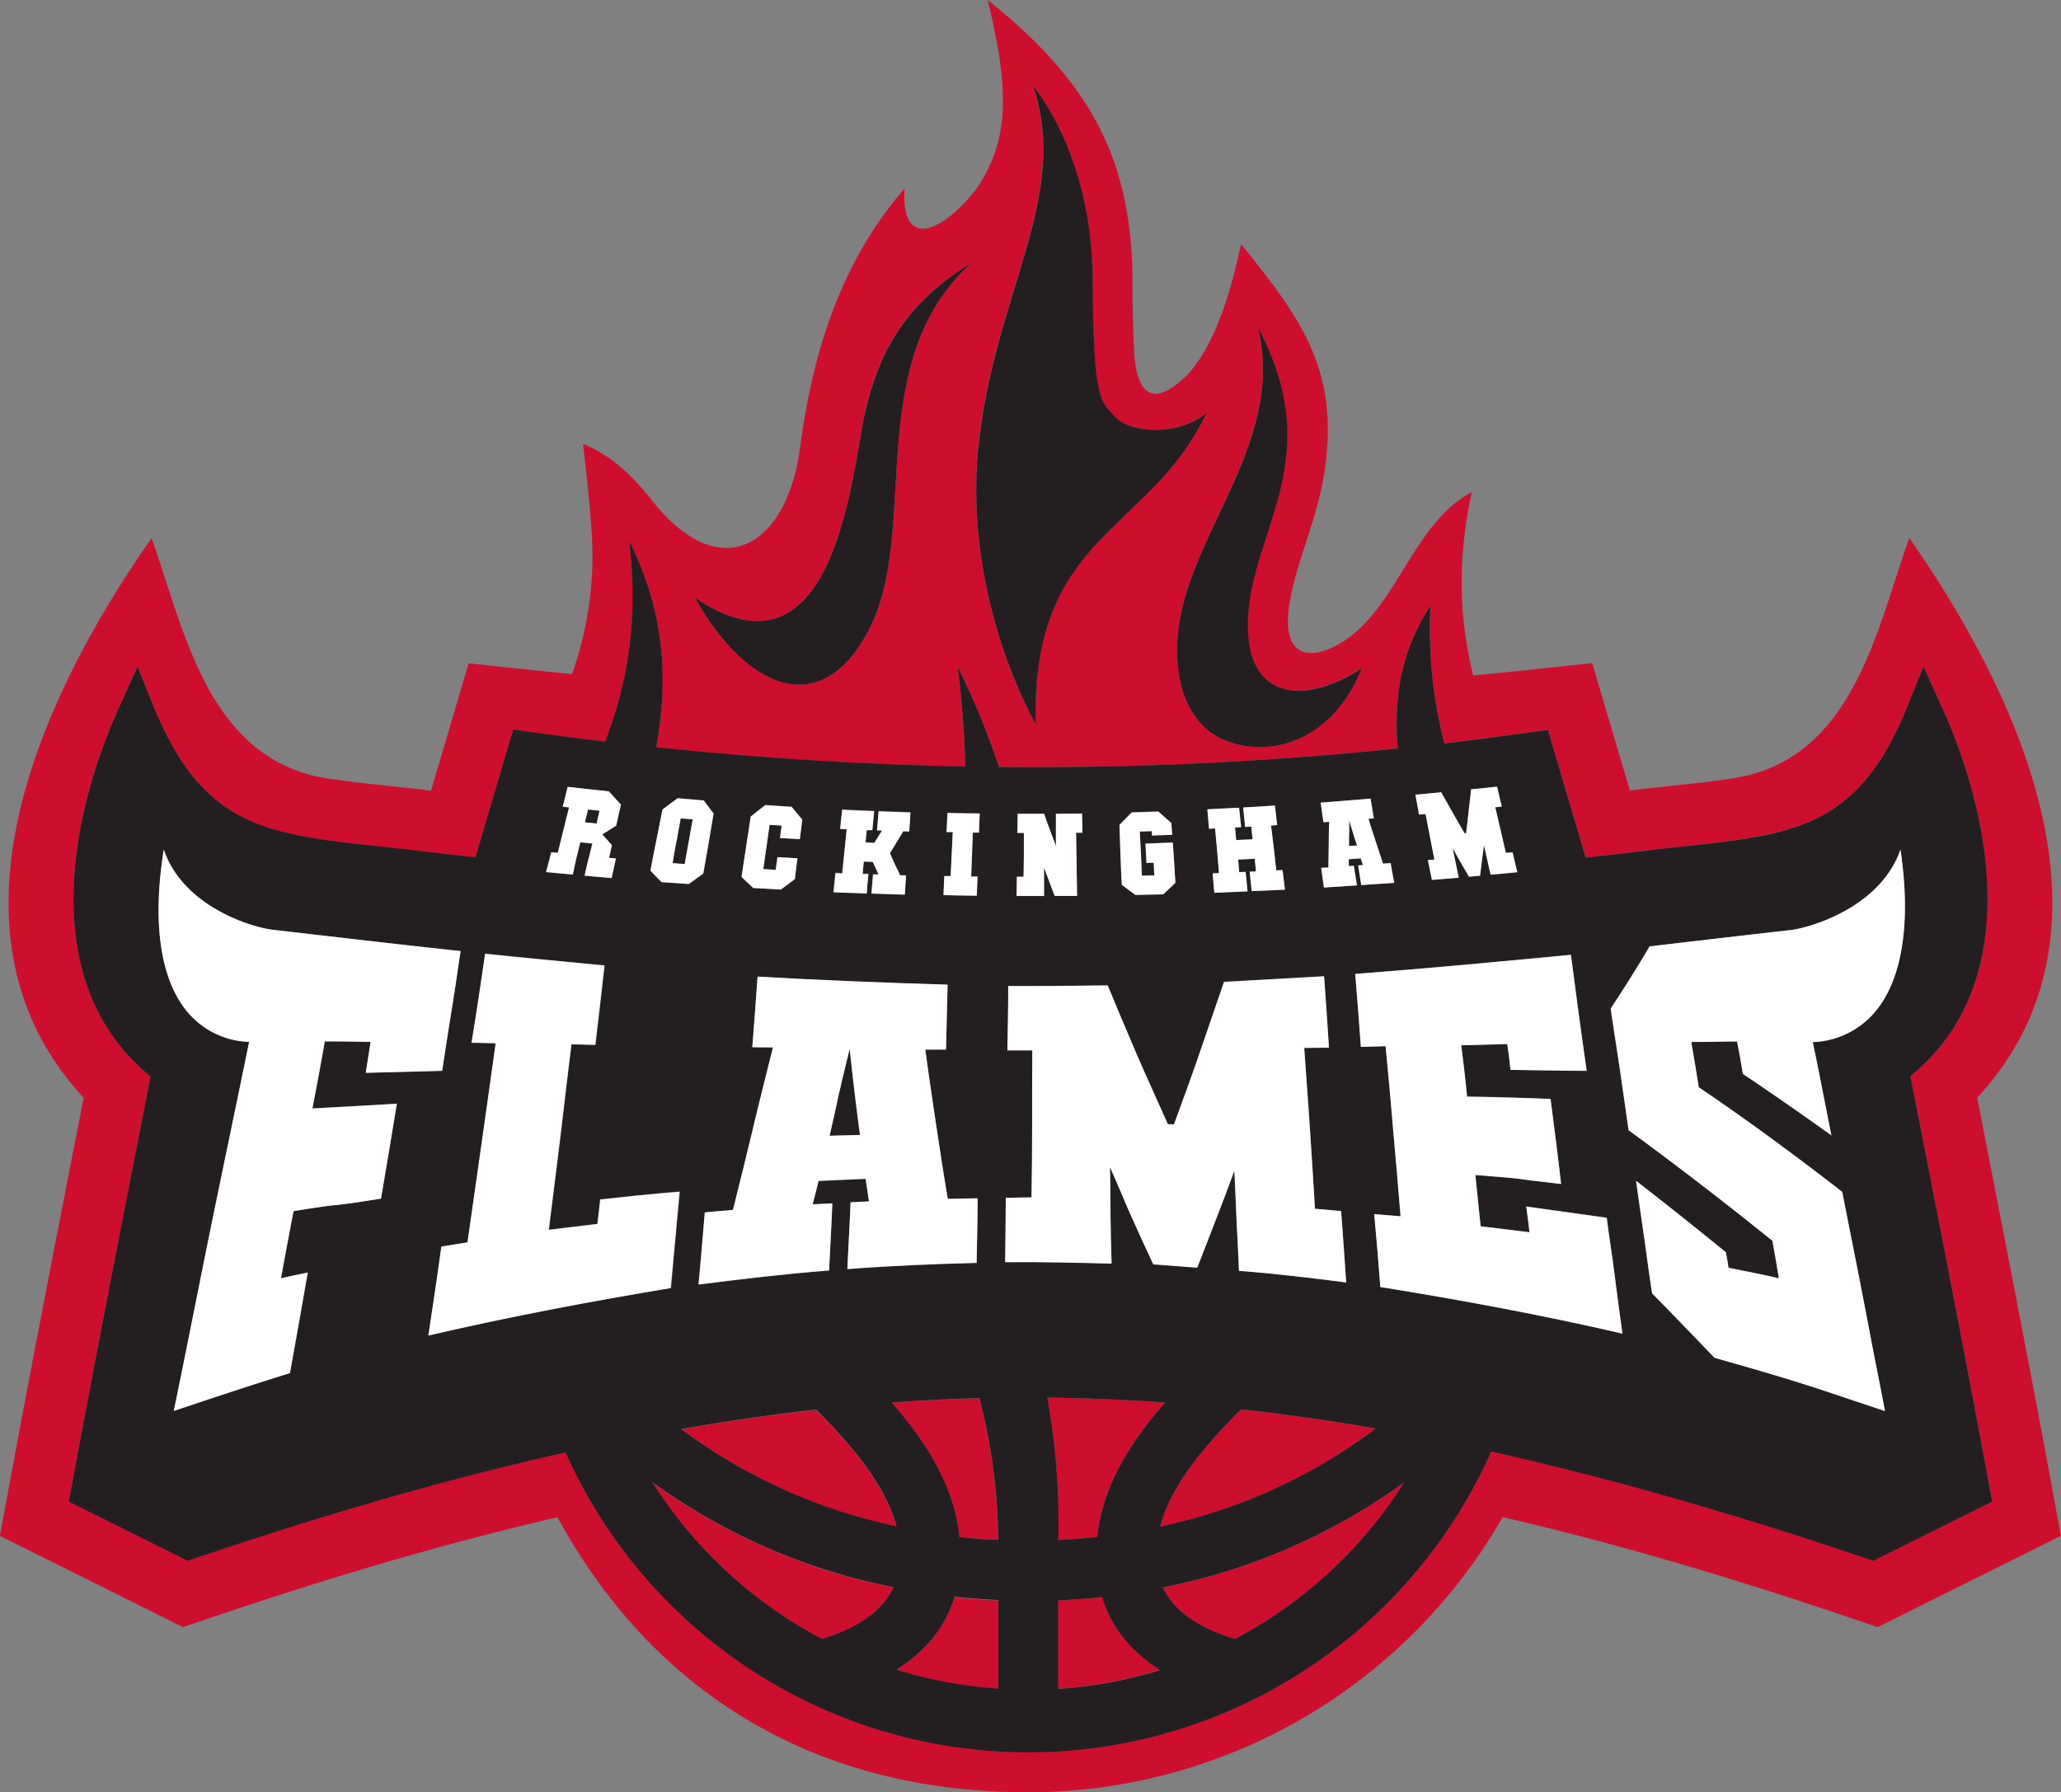 <svg id="Layer_1" data-name="Layer 1" xmlns="http://www.w3.org/2000/svg" viewBox="0 0 512.42 445.64"><rect x="0" y="0" width="512.42" height="445.64" fill="#808080" stroke="none"/><defs><style>.cls-1{fill:#ce0e2d;}.cls-2{fill:#231f20;}.cls-3{fill:#fff;}</style></defs><path class="cls-1" d="M676.75,429.3c-5.82-31.44-12-62.81-18.1-94.18,39.55-42.63,7.73-104-16.88-139.16-8.09,22.56-13.87,55.16-43.79,59.76-8,1.23-16.15,1.87-24.22,2.86l-1.46.18-9.36-31.68-16.5,1.75q-6.54.69-13.09,1.3c-3.27-13.24-4.19-27.76-.36-45.58-14.27,7.58-18.39,27.81-31.18,36.63-8,5.52-17.36,5.87-13.72-11.17,2.06-9.77,6.23-18.73,8-28.83,4.57-26.31-5.33-39.58-20.43-58.26-.8,2.8-4.78,25.3-15,34-8.61,7.35-11.08.49-11.56-6.61-.46-6.86-.45-16.06-.47-18.69-.22-29.22-10-48.75-36-69.44,5.41,22.21,5.55,34.68-2.81,47-7.83,10.1-18.75,15.94-17.86-.1-18.92,21.75-23.8,48.38-26,64.65-3.22,23.77-19.23,34.44-36.31,13.49h0c-4.58-5.84-9.93-11.52-17.63-14.69.83,7.1,1.65,14.43,2.14,21.84a87.25,87.25,0,0,1-4.88,35.43q-4.6-.45-9.19-.93l-16.5-1.75-9.36,31.68-1.47-.18c-8.06-1-16.19-1.63-24.21-2.86-29.92-4.6-35.7-37.2-43.79-59.76-24.61,35.11-56.43,96.53-16.88,139.16-6.15,31.37-12.28,62.74-18.11,94.18l-2.73,14.75,45.53,22.69,7.84-2.65c28.12-9.5,56.51-18,85.26-24.67,21.94,40.3,60.28,68.39,117,68.39a136,136,0,0,0,118-68.42c28.8,6.65,57.25,15.19,85.42,24.7l7.84,2.65,45.53-22.69Zm-197-285.74c18.4,34.64-3.91,52.12-2.43,76.39.94,15.62,13.91,17.72,28.25,8.35C498.16,246.83,482.23,251,471,246c-6.68-3-11.48-10.84-11.27-22.89C460.16,196.5,487,173.74,479.79,143.56Zm-69.51,29.95c3.76-38,23-62.18,13.65-89.89,0,0,14.59,16.77,14.78,48s2.09,30.25,5.62,34.23,15.74,4.84,22.65-1c-13.8,29.83-43.71,29.93-42.41,77.44C424.57,242.3,406.52,211.48,410.28,173.51Zm-28.06-9.17c3.06-13,8.65-26,26.38-36.83C381,152.44,396.07,194.1,383,219c-11.94,22.73-30.51,14.29-43.15-8.17C375.19,234.64,378.92,178.34,382.22,164.34ZM632.83,450.25l-1.83-.61c-30.79-10.4-61.77-19.6-93.17-26.55a126,126,0,0,1-230.16.23c-31,6.92-61.67,16-92.11,26.32l-1.83.61-29.57-14.72.64-3.45c6.34-34.15,13-68.22,19.7-102.3-27.73-22.43-20.8-63.14-7.72-92l4.48-9.88L205.33,238c4.62,11.39,10.92,21.91,22.26,27.56,5.8,2.89,12.3,4.31,18.67,5.29,8.16,1.25,16.47,1.91,24.68,2.92,4.77.59,9.54,1.13,14.32,1.65l9.39-31.78q11.39,1.65,22.84,3c5.12-13.22,8.47-28.76,6-49.9,9.46,19,9.48,35.63,6.75,51.32q38.17,4,76.83,4.73c-.2-7.63-.79-15.86-1.91-24.81a192.86,192.86,0,0,1,10.27,24.93,886.09,886.09,0,0,0,99.14-4.61c-1-12.1.48-23.77,8.15-35.49A113.45,113.45,0,0,0,526.17,247q12.89-1.5,25.74-3.39l9.39,31.78c4.78-.52,9.55-1.06,14.32-1.65,8.21-1,16.51-1.67,24.68-2.92,6.37-1,12.87-2.4,18.67-5.29,11.34-5.65,17.64-16.17,22.26-27.56l4.07-10.06,4.48,9.88c13.08,28.87,20,69.58-7.73,92,6.7,34.08,13.37,68.15,19.7,102.3l.65,3.45Z" transform="translate(-167.07 -62.18)"/><path class="cls-1" d="M430.18,445.13c3.25-.16,6.48-.41,9.66-.76,1.3-12.37,7.91-23.15,16.91-33.44q-14.58-1.05-29.31-1.18A175.33,175.33,0,0,1,430.18,445.13Z" transform="translate(-167.07 -62.18)"/><path class="cls-1" d="M389.92,477.45a110.17,110.17,0,0,0,25.3,4.69v-22c-3.66-.16-7.29-.44-10.87-.82C401.9,467.44,396.52,473.28,389.92,477.45Z" transform="translate(-167.07 -62.18)"/><path class="cls-1" d="M441.05,459.28c-3.58.38-7.21.66-10.87.82v22a110.17,110.17,0,0,0,25.3-4.69C448.88,473.28,443.5,467.44,441.05,459.28Z" transform="translate(-167.07 -62.18)"/><path class="cls-1" d="M475.6,412.65c-9.63,9.61-17.46,19.15-20.11,29.15a136.13,136.13,0,0,0,53.64-24.39Q492.47,414.53,475.6,412.65Z" transform="translate(-167.07 -62.18)"/><path class="cls-1" d="M371.31,469.73c7.72-2.28,14.83-6.18,17.92-12.8a152.35,152.35,0,0,1-60-26.13A110.91,110.91,0,0,0,371.31,469.73Z" transform="translate(-167.07 -62.18)"/><path class="cls-1" d="M388.73,411c9,10.26,15.54,21,16.83,33.35,3.18.35,6.41.6,9.66.76a144.26,144.26,0,0,0-4.7-35.23Q399.57,410.2,388.73,411Z" transform="translate(-167.07 -62.18)"/><path class="cls-1" d="M336.49,417.58a136.3,136.3,0,0,0,53.42,24.22c-2.64-10-10.42-19.46-20-29Q353.11,414.65,336.49,417.58Z" transform="translate(-167.07 -62.18)"/><path class="cls-1" d="M474.09,469.73a110.91,110.91,0,0,0,42.1-38.93,152.35,152.35,0,0,1-60,26.13C459.26,463.55,466.37,467.45,474.09,469.73Z" transform="translate(-167.07 -62.18)"/><path class="cls-2" d="M467,164.86c-6.91,5.88-19.12,5-22.65,1s-5.44-2.94-5.62-34.23-14.78-48-14.78-48c9.35,27.71-9.89,51.93-13.65,89.89s14.29,68.79,14.29,68.79C423.27,194.79,453.18,194.69,467,164.86Z" transform="translate(-167.07 -62.18)"/><path class="cls-2" d="M383,219c13.09-24.91-2-66.57,25.62-91.5-17.73,10.87-23.32,23.85-26.38,36.83-3.3,14-7,70.3-42.39,46.5C352.47,233.3,371,241.74,383,219Z" transform="translate(-167.07 -62.18)"/><path class="cls-2" d="M471,246c11.27,5,27.2.87,34.65-17.66-14.34,9.37-27.31,7.27-28.25-8.35-1.48-24.27,20.83-41.75,2.43-76.39,7.19,30.18-19.63,52.94-20.1,79.51C459.48,235.12,464.28,243,471,246Z" transform="translate(-167.07 -62.18)"/><path class="cls-2" d="M642.05,329.78c27.74-22.43,20.81-63.14,7.73-92l-4.48-9.88L641.23,238c-4.62,11.39-10.92,21.91-22.26,27.56-5.8,2.89-12.3,4.31-18.67,5.29-8.17,1.25-16.47,1.91-24.68,2.92-4.77.59-9.54,1.13-14.32,1.65l-9.39-31.78q-12.84,1.89-25.74,3.39a113.45,113.45,0,0,1-3.44-34.22c-7.67,11.72-9.12,23.39-8.15,35.49a886.09,886.09,0,0,1-99.14,4.61,192.86,192.86,0,0,0-10.27-24.93c1.12,8.95,1.71,17.18,1.91,24.81Q368.49,252,330.25,248c2.73-15.69,2.71-32.3-6.75-51.32,2.46,21.14-.89,36.68-6,49.9q-11.44-1.35-22.84-3l-9.39,31.78c-4.78-.52-9.55-1.06-14.32-1.65-8.21-1-16.52-1.67-24.68-2.92-6.37-1-12.87-2.4-18.67-5.29C216.25,259.86,210,249.34,205.33,238l-4.07-10.06-4.48,9.88c-13.08,28.87-20,69.58,7.72,92-6.69,34.08-13.36,68.15-19.7,102.3l-.64,3.45,29.57,14.72,1.83-.61c30.44-10.28,61.08-19.4,92.11-26.32a126,126,0,0,0,230.16-.23c31.4,7,62.38,16.15,93.17,26.55l1.83.61,29.57-14.72-.65-3.45C655.42,397.93,648.75,363.86,642.05,329.78ZM401.87,280l1.57,0c.12-1.82.17-3.64.27-5.46s.17-3.65.27-5.47l-1.55,0c.1-1.59.17-3.17.24-4.76,2.66.06,5.31.11,8,.13-.05,1.59-.12,3.18-.17,4.76h-1.54c-.05,1.82-.13,3.65-.2,5.47s-.12,3.65-.21,5.47h1.59c-.07,1.59-.12,3.17-.17,4.75-2.78,0-5.53-.08-8.28-.14Zm-27.12-.82,1.69.08q.27-2.75.56-5.49c.19-1.83.34-3.65.56-5.49l-1.62-.08c.14-1.59.31-3.18.5-4.77,2.64.14,5.27.24,7.93.34-.15,1.58-.29,3.15-.44,4.73l-1.4,0v0c-.1,1-.19,2.06-.29,3.09l2.2.08c.65-1,1.26-2.05,1.93-3.07l-1.28-.05c.12-1.57.27-3.15.41-4.73l7.9.29c-.08,1.58-.19,3.15-.32,4.73l-1.47-.06c-.55.91-1.12,1.83-1.64,2.72s-1.14,1.82-1.67,2.72c.39.93.81,1.86,1.23,2.78s.9,1.84,1.33,2.77l1.45,0c-.12,1.59-.22,3.17-.31,4.76l-8.29-.26c.12-1.59.27-3.18.39-4.77l1.38.05c-.49-1.05-1-2.1-1.45-3.15l-2.23-.08c-.09,1-.21,2.05-.28,3.07v0l1.44,0c-.14,1.59-.29,3.18-.43,4.77-2.78-.09-5.5-.19-8.26-.31C374.44,282.38,374.58,280.79,374.75,279.2Zm-22.16-6.47c.39-2.49.77-5,1.15-7.5,1.21-1,2.39-1.91,3.63-2.86l6.54.44c.87,1.06,1.74,2.11,2.63,3.15-.17,1.63-.38,3.27-.6,4.89-1.64-.08-3.29-.18-4.93-.28.15-1,.27-2.06.41-3.09l-3-.19c-.26,1.84-.5,3.68-.77,5.51s-.53,3.67-.79,5.5l3.09.18c.14-1.05.29-2.1.43-3.15,1.67.1,3.33.2,5,.28q-.23,1.29-.36,2.58c-.1.86-.2,1.72-.29,2.58l-3.5,2.61-6.84-.38c-1-.91-2-1.84-2.92-2.75C351.84,277.74,352.19,275.24,352.59,272.73Zm1.72,69.95c1.58-6.7,3.28-13.39,4.94-20l-5.14-.05c.46-5.85.91-11.7,1.31-17.55,15.72.91,31.49,1.53,47.25,2-.1,5.38-.3,10.77-.4,16.14-1.71,0-3.47,0-5.14,0,.81,6.22,1.74,12.44,2.67,18.61s1.87,12.35,2.92,18.51c2.42,0,4.89-.08,7.41-.14,0,5.36-.15,10.71-.25,16.05-10.73.3-21.41.73-32.14,1.55.25-5.53.6-11.05.8-16.6,1.46-.06,3-.15,4.59-.23-.3-1.86-.56-3.73-.86-5.62-3.83.19-7.76.36-11.69.53-.45,1.95-.95,3.89-1.46,5.82l4.89-.25c-.2,5.57-.55,11.15-.81,16.7-10.78.83-21.61,2.11-32.44,3.5.5-5.95,1.06-11.93,1.51-17.9,2.32-.2,4.64-.42,7-.61C351,356.24,352.72,349.45,354.31,342.68Zm-24-71.62c.51-2.53,1-5.06,1.5-7.59,1.23-.94,2.51-1.87,3.77-2.8,2.15.2,4.29.37,6.49.55.8,1.08,1.6,2.16,2.44,3.24-.41,2.49-.82,5-1.25,7.48s-.87,5-1.31,7.47c-1.23.86-2.44,1.73-3.6,2.58-2.29-.15-4.54-.3-6.78-.47-.94-1-1.86-1.91-2.76-2.87C329.28,276.12,329.76,273.59,330.27,271.06Zm-26.2,3.07,1.62.14q.69-2.82,1.4-5.65c.47-1.88.91-3.77,1.4-5.65l-1.57-.17,1.23-4.93L318.39,259l3,3.3c-.41,1.74-.79,3.48-1.18,5.21l-3.45,2.19c.79.89,1.57,1.78,2.39,2.67-.22,1-.46,2.1-.7,3.14l1.69.19c-.36,1.62-.73,3.24-1.07,4.85-2.24-.19-4.49-.39-6.71-.6.32-1.34.63-2.69.94-4s.63-2.69,1-4l-3-.29c-.32,1.35-.65,2.7-1,4s-.6,2.69-.94,4l-6.62-.6C303.25,277.41,303.66,275.77,304.07,274.13Zm-42.25,86.1-6.49,1c-1.62.23-3.08.42-4.44.56s-2.82.34-4.43.55-3.68.54-6.4,1q-1.59,8.34-3.12,16.7c2.27-.53,4.43-1,6.65-1.42-1.46,8.35-2.92,16.7-4.43,25-9.57,2.95-19.2,6.18-28.87,9.4,3.17-15.28,6.16-30.63,9.27-45.88s6.35-30.59,9.47-45.89a20.86,20.86,0,0,1-16.12-8.39c-5.18-6.79-8.36-19.28-5.14-39.44,4.64,13.83,21.11,19.19,27,19.95,11.49,1.34,35.21,4.09,46.8,5.3-.75,5-1.46,9.95-2.26,14.9s-1.57,9.92-2.32,14.88l-19,.5c.4-2.57.8-5.13,1.21-7.7-3.73-.06-7.56-.1-11.39-.13-1,5.55-2,11.12-3.07,16.69,7-.4,14.05-.77,21-1.19Q263.86,348.42,261.82,360.23Zm11.79,34c1.11-7.36,2.22-14.72,3.23-22.1,2.16-.36,4.28-.69,6.49-1.05,1.21-8.24,2.35-16.51,3.53-24.74s2.32-16.52,3.48-24.77c-2-.05-4-.09-6-.12,1.21-7.38,2.32-14.74,3.38-22.14,9.82,1.05,19.74,2,29.67,2.92-.71,6.59-1.51,13.16-2.27,19.74l-5.94-.15c-1,7.68-1.84,15.39-2.77,23.07s-1.92,15.39-2.87,23.07l12.09-1.48c.25-2,.5-4,.7-6.08,6.6-.71,13.15-1.42,19.75-1.93-.4,4-.73,8-1.11,12s-.71,8-1.06,12C314,385.79,294,389.56,273.61,394.28Zm97.7,75.45a110.91,110.91,0,0,1-42.1-38.93,152.35,152.35,0,0,0,60,26.13C386.14,463.55,379,467.45,371.31,469.73Zm-34.82-52.15q16.62-2.91,33.42-4.81c9.58,9.57,17.36,19.07,20,29A136.3,136.3,0,0,1,336.49,417.58Zm78.73,64.56a110.17,110.17,0,0,1-25.3-4.69c6.6-4.17,12-10,14.43-18.17,3.58.38,7.21.66,10.87.82Zm-9.66-37.77c-1.29-12.34-7.87-23.09-16.83-33.35q10.84-.81,21.79-1.12a144.26,144.26,0,0,1,4.7,35.23C412,445,408.74,444.72,405.56,444.37ZM525.37,259.22q1.43,2.53,2.88,5.09c1,1.7,2,3.4,2.94,5.09l.39,0q.33-2.72.63-5.45c.19-1.81.41-3.64.62-5.46l6.45-.66q.59,2.47,1.16,4.95l-1.62.16c.46,1.89.89,3.79,1.33,5.68s.87,3.79,1.31,5.68l1.66-.15c.39,1.65.77,3.3,1.19,4.95l-6.65.61c-.28-1.22-.54-2.45-.82-3.67s-.55-2.45-.82-3.68c-.17,1.27-.35,2.54-.51,3.8s-.31,2.53-.45,3.8l-2.76.26c-.69-1.19-1.4-2.37-2.07-3.55l-2-3.55c.24,1.23.49,2.45.75,3.67s.51,2.44.77,3.67l-6.67.54c-.33-1.64-.65-3.28-1-4.93l1.62-.13-1.11-5.65c-.38-1.88-.73-3.77-1.09-5.65l-1.62.14c-.31-1.64-.6-3.28-.92-4.92Zm-17.48,1.55c.24,1.64.53,3.27.8,4.91l-1.33.1c.55,1.86,1.18,3.71,1.78,5.58s1.24,3.71,1.82,5.57l1.9-.13c.29,1.63.58,3.27.9,4.9l-8.19.56c-.26-1.63-.51-3.26-.77-4.89l1.18-.09c-.17-.55-.36-1.1-.53-1.66l-3,.22c0,.57,0,1.13,0,1.7l1.26-.09c.26,1.63.51,3.26.8,4.89-2.76.19-5.49.37-8.21.52-.25-1.63-.46-3.25-.68-4.88l1.79-.1c0-1.89.06-3.78.07-5.67s0-3.79.12-5.69l-1.35.1c-.24-1.62-.49-3.25-.7-4.88ZM475.14,263l.51,4.83-1.52.08c.07,1.05.19,2.09.29,3.14l4.08-.19c-.1-1.05-.22-2.1-.34-3.15l-1.52.07c-.17-1.6-.31-3.22-.48-4.83,2.63-.14,5.26-.31,7.89-.48.2,1.62.39,3.24.56,4.86l-1.52.1c.22,1.86.46,3.72.67,5.58s.42,3.73.63,5.59l1.55-.09c.19,1.62.38,3.24.6,4.86-2.75.15-5.51.27-8.26.38-.17-1.61-.34-3.22-.5-4.84l1.56-.06c-.12-1.05-.21-2.1-.31-3.15l-4.13.19c.1,1.05.19,2.09.27,3.14l1.59-.07c.17,1.61.31,3.22.48,4.84l-8.25.35c-.18-1.6-.27-3.21-.41-4.82l1.56-.07c-.17-1.85-.3-3.71-.45-5.56s-.37-3.69-.51-5.55l-1.52.08c-.15-1.61-.27-3.22-.41-4.83Zm-26.71,1.15c2.2-.06,4.4-.14,6.62-.22,1.06,1,2.15,1.91,3.24,2.87.07,1,.14,1.95.19,2.92l-5,.17c0-.36,0-.73-.05-1.09l-3,.1c.1,1.83.21,3.66.29,5.49s.14,3.66.24,5.49l3.09-.07c-.05-1.06-.1-2.11-.14-3.16l-1.81.05c-.08-1.6-.17-3.19-.25-4.79l6.79-.27c.12,1.67.23,3.35.34,5s.19,3.35.31,5c-1,1-2,1.92-3,2.87q-3.48.1-6.91.16c-1.18-.84-2.32-1.67-3.4-2.51-.13-2.48-.22-5-.32-7.46s-.17-5-.26-7.47Zm-28.54,16h1.67c0-1.81.06-3.63.07-5.45s0-3.63,0-5.45H420c0-1.59.05-3.17.08-4.76,2.19,0,4.37,0,6.57,0,.48,1.34,1,2.68,1.44,4s1,2.67,1.5,4c0-1.34,0-2.68,0-4s0-2.68,0-4l6.49-.05c0,1.59.08,3.18.1,4.77h-1.57c.05,2.62.07,5.24.12,7.85s.07,5.24.12,7.85l-5.55,0c-.51-1.17-.91-2.36-1.35-3.53s-.87-2.35-1.31-3.53V285c-2.29,0-4.56,0-6.83,0C419.84,283.39,419.87,281.81,419.89,280.22ZM417,376c0-5.32.15-10.66.15-16,2.07,0,4.23-.09,6.4-.12q.15-9.12.15-18.27c0-6.09,0-12.2.05-18.29h-6.2c.1-5.34.21-10.67.21-16,8.26,0,16.42,0,24.73-.15,2.37,5.72,4.8,11.51,7.25,17.21s5.14,11.48,7.71,17.31c.45,0,1,0,1.51.05,2.12-5.8,4.29-11.64,6.3-17.53s4.08-11.9,6.15-17.92c8.26-.45,16.52-.93,24.88-1.39.41,5.91.86,11.84,1.21,17.75l-6.15.06c.46,6.68,1,13.37,1.41,20s.86,13.35,1.26,20c2.12.2,4.29.38,6.5.57.46,5.92.86,11.84,1.26,17.74-9-1.15-17.78-2.2-26.65-2.88-.15-4.14-.4-8.28-.6-12.44s-.3-8.31-.56-12.45c-1.46,4.08-3,8.12-4.58,12.16s-3.07,8-4.64,11.94c-3.67-.29-7.35-.57-10.92-.82-1.87-4-3.73-8-5.55-12.11s-3.42-8.06-5.23-12.08c.09,4,.12,8,.14,12s.16,8,.26,12C434.56,376.13,425.75,375.91,417,376Zm39.77,34.91c-9,10.29-15.61,21.07-16.91,33.44-3.18.35-6.41.6-9.66.76a175.33,175.33,0,0,0-2.74-35.38Q442.17,409.89,456.75,410.93Zm-26.57,71.21v-22c3.66-.16,7.29-.44,10.87-.82,2.45,8.16,7.83,14,14.43,18.17A110.17,110.17,0,0,1,430.18,482.14Zm45.42-69.49q16.86,1.86,33.53,4.76a136.13,136.13,0,0,1-53.64,24.39C458.14,431.8,466,422.26,475.6,412.65Zm-1.51,57.08c-7.72-2.28-14.83-6.18-17.92-12.8a152.35,152.35,0,0,0,60-26.13A110.91,110.91,0,0,1,474.09,469.73Zm36.19-87.52q-.69-9-1.52-18.12c2.22.17,4.34.36,6.55.54-.55-7-1.21-14.1-1.81-21.14s-1.21-14.11-1.91-21.16c-2.07.08-4.09.12-6.15.18-.46-6.05-.91-12.09-1.41-18.15,17.93-1.39,35.82-3.05,53.6-4.77.65,4.82,1.26,9.64,1.91,14.44s1.36,9.61,2,14.41c-6.3-.05-12.6-.15-18.94-.25-.21-2.13-.46-4.27-.81-6.42l-11.43.31c.55,4.26,1,8.52,1.46,12.77,6.85.1,13.8.29,20.75.58.91,7.06,1.82,14.09,2.62,21.14-2.67-.32-4.84-.58-6.4-.75s-3-.39-4.33-.56-2.82-.3-4.38-.43l-6.2-.49c.4,4.26.86,8.52,1.31,12.76,4,.48,8.06,1,12.14,1.48-.25-2.13-.5-4.27-.8-6.4,6.7.93,13.35,1.88,20,2.79.61,4.82,1.41,9.62,2,14.43s1.26,9.62,1.92,14.4C550.17,389.09,530.12,385.42,510.28,382.21Zm112.08-37.72c-7.41-5.34-14.76-10.43-22-15.28-.46-2.68-.91-5.37-1.47-8.07-3.82,0-7.6.08-11.38.12.66,3.77,1.26,7.52,1.87,11.27,11.58,7.8,23.47,16.54,35.66,26q1.89,9.56,3.78,19.12c1.25,6.33,2.47,12.73,3.68,19.09,1.05,5.45,2.16,10.88,3.17,16.31-4.53-1.53-9.12-3-13.65-4.58-9.72-3.26-19.25-6-28.72-8.67-5.29-5.48-10.42-10.84-15.51-16-.76-4.66-1.34-9.35-2-14s-1.36-9.33-2-14c7.3,5.65,14.76,11.6,22.32,17.75.25,1.3.5,2.58.65,3.86,4.18.85,8.36,1.68,12.54,2.63-.5-3.11-1.06-6.22-1.61-9.34q-18.29-14.77-35.76-27.49-1.07-7.57-2.17-15.13C569,323,568.21,318,567.5,313c3.28-5,6.55-10.16,9.67-15.47,11.74-1.37,23.43-2.75,35.17-4.07,5.89-.78,22.41-6.13,27.2-20,3,20.18-.41,32.68-5.59,39.44a21.15,21.15,0,0,1-16.23,8.41C619.34,329,620.8,336.76,622.36,344.49Z" transform="translate(-167.07 -62.18)"/><path class="cls-2" d="M379.5,333.72c-.4-3.57-.86-7.16-1.21-10.74-.85,3.58-1.78,7.18-2.57,10.78s-1.56,7.23-2.42,10.84c2.52-.06,5-.12,7.56-.2C380.41,340.85,379.9,337.28,379.5,333.72Z" transform="translate(-167.07 -62.18)"/><path class="cls-2" d="M503.42,269.28c-.31-1-.65-2.08-.94-3.13v3.2c0,1.06,0,2.13,0,3.2l2-.14C504.07,271.36,503.74,270.32,503.42,269.28Z" transform="translate(-167.07 -62.18)"/><path class="cls-2" d="M338.29,271.47c.34-1.85.65-3.71,1-5.56l-3-.23c-.36,1.85-.7,3.72-1,5.56s-.72,3.71-1,5.56l3,.22C337.59,275.17,338,273.32,338.29,271.47Z" transform="translate(-167.07 -62.18)"/><path class="cls-2" d="M316.14,263.77l-2.87-.3c-.24,1.06-.51,2.13-.77,3.19l2.9.3C315.64,265.89,315.9,264.83,316.14,263.77Z" transform="translate(-167.07 -62.18)"/><path class="cls-3" d="M361.21,283.38l3.5-2.61c.09-.86.19-1.72.29-2.58s.21-1.72.36-2.58c-1.67-.08-3.33-.18-5-.28-.14,1.05-.29,2.1-.43,3.15l-3.09-.18c.26-1.83.53-3.67.79-5.5s.51-3.67.77-5.51l3,.19c-.14,1-.26,2.06-.41,3.09,1.64.1,3.29.2,4.93.28.22-1.62.43-3.26.6-4.89-.89-1-1.76-2.09-2.63-3.15l-6.54-.44c-1.24.95-2.42,1.9-3.63,2.86-.38,2.5-.76,5-1.15,7.5s-.75,5-1.14,7.52c.94.91,1.93,1.84,2.92,2.75Z" transform="translate(-167.07 -62.18)"/><path class="cls-3" d="M446,282.22c1.08.84,2.22,1.67,3.4,2.51q3.43-.06,6.91-.16c1-.95,2-1.91,3-2.87-.12-1.67-.2-3.35-.31-5s-.22-3.34-.34-5l-6.79.27c.08,1.6.17,3.19.25,4.79l1.81-.05c0,1.05.09,2.1.14,3.16l-3.09.07c-.1-1.83-.16-3.66-.24-5.49s-.19-3.66-.29-5.49l3-.1c0,.36.05.73.05,1.09l5-.17c-.05-1-.12-1.95-.19-2.92-1.09-1-2.18-1.91-3.24-2.87-2.22.08-4.42.16-6.62.22l-3.06,3.11c.09,2.49.17,5,.26,7.47S445.82,279.74,446,282.22Z" transform="translate(-167.07 -62.18)"/><path class="cls-3" d="M497.53,266.52c-.07,1.9-.11,3.8-.12,5.69s-.05,3.78-.07,5.67l-1.79.1c.22,1.63.43,3.25.68,4.88,2.72-.15,5.45-.33,8.21-.52-.29-1.63-.54-3.26-.8-4.89l-1.26.09c0-.57,0-1.13,0-1.7l3-.22c.17.56.36,1.11.53,1.66l-1.18.09c.26,1.63.51,3.26.77,4.89l8.19-.56c-.32-1.63-.61-3.27-.9-4.9l-1.9.13c-.58-1.86-1.22-3.72-1.82-5.57s-1.23-3.72-1.78-5.58l1.33-.1c-.27-1.64-.56-3.27-.8-4.91l-12.41,1c.21,1.63.46,3.26.7,4.88Zm5,2.83v-3.2c.29,1.05.63,2.09.94,3.13s.65,2.08,1,3.13l-2,.14C502.46,271.48,502.48,270.41,502.48,269.35Z" transform="translate(-167.07 -62.18)"/><path class="cls-3" d="M469.18,268.18c.14,1.86.35,3.7.51,5.55s.28,3.71.45,5.56l-1.56.07c.14,1.61.23,3.22.41,4.82l8.25-.35c-.17-1.62-.31-3.23-.48-4.84l-1.59.07c-.08-1.05-.17-2.09-.27-3.14l4.13-.19c.1,1,.19,2.1.31,3.15l-1.56.06c.16,1.62.33,3.23.5,4.84,2.75-.11,5.51-.23,8.26-.38-.22-1.62-.41-3.24-.6-4.86l-1.55.09c-.21-1.86-.41-3.73-.63-5.59s-.45-3.72-.67-5.58l1.52-.1c-.17-1.62-.36-3.24-.56-4.86-2.63.17-5.26.34-7.89.48.17,1.61.31,3.23.48,4.83l1.52-.07c.12,1.05.24,2.1.34,3.15l-4.08.19c-.1-1.05-.22-2.09-.29-3.14l1.52-.08-.51-4.83-7.89.4c.14,1.61.26,3.22.41,4.83Z" transform="translate(-167.07 -62.18)"/><path class="cls-3" d="M310.37,275.62c.32-1.34.65-2.69,1-4l3,.29c-.32,1.34-.63,2.69-1,4s-.62,2.69-.94,4c2.22.21,4.47.41,6.71.6.34-1.61.71-3.23,1.07-4.85l-1.69-.19c.24-1,.48-2.09.7-3.14-.82-.89-1.6-1.78-2.39-2.67l3.45-2.19c.39-1.73.77-3.47,1.18-5.21l-3-3.3-10.24-1.11-1.23,4.93,1.57.17c-.49,1.88-.93,3.77-1.4,5.65s-.94,3.77-1.4,5.65l-1.62-.14c-.41,1.64-.82,3.28-1.26,4.93l6.62.6C309.77,278.31,310.06,277,310.37,275.62Zm2.9-12.15,2.87.3c-.24,1.06-.5,2.12-.74,3.19l-2.9-.3C312.76,265.6,313,264.53,313.27,263.47Z" transform="translate(-167.07 -62.18)"/><path class="cls-3" d="M426.65,281.45v-3.54c.44,1.18.86,2.35,1.31,3.53s.84,2.36,1.35,3.53l5.55,0c-.05-2.61-.07-5.23-.12-7.85s-.07-5.23-.12-7.85h1.57c0-1.59-.07-3.18-.1-4.77l-6.49.05c0,1.34,0,2.68,0,4s0,2.68,0,4c-.48-1.34-1-2.68-1.5-4s-1-2.67-1.44-4c-2.2,0-4.38,0-6.57,0,0,1.59-.05,3.17-.08,4.76h1.62c0,1.82,0,3.64,0,5.45s-.05,3.64-.07,5.45h-1.67c0,1.59-.05,3.17-.07,4.76,2.27,0,4.54,0,6.83,0Z" transform="translate(-167.07 -62.18)"/><path class="cls-3" d="M338.31,282c1.16-.85,2.37-1.72,3.6-2.58.44-2.49.87-5,1.31-7.47s.84-5,1.25-7.48c-.84-1.08-1.64-2.16-2.44-3.24-2.2-.18-4.34-.35-6.49-.55-1.26.93-2.54,1.86-3.77,2.8-.48,2.53-1,5.06-1.5,7.59s-1,5.06-1.5,7.59c.9,1,1.82,1.91,2.76,2.87C333.77,281.69,336,281.84,338.31,282Zm-3-10.75c.34-1.84.68-3.71,1-5.56l3,.23c-.36,1.85-.67,3.71-1,5.56s-.7,3.7-1,5.55l-3-.22C334.55,275,334.93,273.1,335.27,271.24Z" transform="translate(-167.07 -62.18)"/><path class="cls-3" d="M383,279.51l-1.44,0v0c.07-1,.19-2.05.28-3.07l2.23.08c.48,1.05,1,2.1,1.45,3.15l-1.38-.05c-.12,1.59-.27,3.18-.39,4.77l8.29.26c.09-1.59.19-3.17.31-4.76l-1.45,0c-.43-.93-.9-1.85-1.33-2.77s-.84-1.85-1.23-2.78c.53-.9,1.13-1.8,1.67-2.72s1.09-1.81,1.64-2.72l1.47.06c.13-1.58.24-3.15.32-4.73l-7.9-.29c-.14,1.58-.29,3.16-.41,4.73l1.28.05c-.67,1-1.28,2-1.93,3.07l-2.2-.08c.1-1,.19-2.06.29-3.09v0l1.4,0c.15-1.58.29-3.15.44-4.73-2.66-.1-5.29-.2-7.93-.34-.19,1.59-.36,3.18-.5,4.77l1.62.08c-.22,1.84-.37,3.66-.56,5.49s-.38,3.66-.56,5.49l-1.69-.08c-.17,1.59-.31,3.18-.48,4.77,2.76.12,5.48.22,8.26.31C382.67,282.69,382.82,281.1,383,279.51Z" transform="translate(-167.07 -62.18)"/><path class="cls-3" d="M521.51,264.6c.36,1.88.71,3.77,1.09,5.65l1.11,5.65-1.62.13c.31,1.65.63,3.29,1,4.93l6.67-.54c-.26-1.23-.52-2.45-.77-3.67s-.51-2.44-.75-3.67l2,3.55c.67,1.18,1.38,2.36,2.07,3.55l2.76-.26c.14-1.27.3-2.54.45-3.8s.34-2.53.51-3.8c.27,1.23.55,2.46.82,3.68s.54,2.45.82,3.67l6.65-.61c-.42-1.65-.8-3.3-1.19-4.95l-1.66.15c-.44-1.89-.86-3.79-1.31-5.68s-.87-3.79-1.33-5.68l1.62-.16q-.57-2.48-1.16-4.95l-6.45.66c-.21,1.82-.43,3.65-.62,5.46s-.41,3.64-.63,5.45l-.39,0c-1-1.69-2-3.39-2.94-5.09s-1.93-3.4-2.88-5.09l-6.4.6c.32,1.64.61,3.28.92,4.92Z" transform="translate(-167.07 -62.18)"/><path class="cls-3" d="M410.11,280.16h-1.59c.09-1.82.14-3.65.21-5.47s.15-3.65.2-5.47h1.54c0-1.58.12-3.17.17-4.76-2.66,0-5.31-.07-8-.13-.07,1.59-.14,3.17-.24,4.76l1.55,0c-.1,1.82-.18,3.65-.27,5.47s-.15,3.64-.27,5.46l-1.57,0-.21,4.75c2.75.06,5.5.11,8.28.14C410,283.33,410,281.75,410.11,280.16Z" transform="translate(-167.07 -62.18)"/><path class="cls-3" d="M634,312.87c5.18-6.76,8.56-19.26,5.59-39.44-4.79,13.85-21.31,19.2-27.2,20-11.74,1.32-23.43,2.7-35.17,4.07-3.12,5.31-6.39,10.46-9.67,15.47.71,5,1.54,10.09,2.27,15.13s1.46,10.08,2.17,15.13q17.44,12.74,35.76,27.49c.55,3.12,1.11,6.23,1.61,9.34-4.18-1-8.36-1.78-12.54-2.63-.15-1.28-.4-2.56-.65-3.86-7.56-6.15-15-12.1-22.32-17.75.65,4.67,1.33,9.33,2,14s1.26,9.34,2,14c5.09,5.14,10.22,10.5,15.51,16,9.47,2.68,19,5.41,28.72,8.67,4.53,1.53,9.12,3.05,13.65,4.58-1-5.43-2.12-10.86-3.17-16.31-1.21-6.36-2.43-12.76-3.68-19.09s-2.52-12.75-3.78-19.12c-12.19-9.44-24.08-18.18-35.66-26-.61-3.75-1.21-7.5-1.87-11.27,3.78,0,7.56-.1,11.38-.12.56,2.7,1,5.39,1.47,8.07,7.2,4.85,14.55,9.94,22,15.28-1.56-7.73-3-15.46-4.64-23.21A21.15,21.15,0,0,0,634,312.87Z" transform="translate(-167.07 -62.18)"/><path class="cls-3" d="M566.54,365c-6.64-.91-13.29-1.86-20-2.79.3,2.13.55,4.27.8,6.4-4.08-.52-8.11-1-12.14-1.48-.45-4.24-.91-8.5-1.31-12.76l6.2.49c1.56.13,3,.25,4.38.43s2.77.38,4.33.56,3.73.43,6.4.75c-.8-7.05-1.71-14.08-2.62-21.14-7-.29-13.9-.48-20.75-.58-.41-4.25-.91-8.51-1.46-12.77l11.43-.31c.35,2.15.6,4.29.81,6.42,6.34.1,12.64.2,18.94.25-.66-4.8-1.37-9.61-2-14.41s-1.26-9.62-1.91-14.44C539.85,301.31,522,303,504,304.36c.5,6.06,1,12.1,1.41,18.15,2.06-.06,4.08-.1,6.15-.18.7,7.05,1.3,14.12,1.91,21.16s1.26,14.1,1.81,21.14c-2.21-.18-4.33-.37-6.55-.54q.84,9.06,1.52,18.12c19.84,3.21,39.89,6.88,60.2,11.59-.66-4.78-1.32-9.62-1.92-14.4S567.15,369.79,566.54,365Z" transform="translate(-167.07 -62.18)"/><path class="cls-3" d="M247.82,321.13c3.83,0,7.66.07,11.39.13-.41,2.57-.81,5.13-1.21,7.7l19-.5c.75-5,1.51-9.93,2.32-14.88s1.51-9.93,2.26-14.9c-11.59-1.21-35.31-4-46.8-5.3-5.89-.76-22.36-6.12-27-19.95-3.22,20.16,0,32.65,5.14,39.44A20.86,20.86,0,0,0,229,321.26c-3.12,15.3-6.34,30.55-9.47,45.89s-6.1,30.6-9.27,45.88c9.67-3.22,19.3-6.45,28.87-9.4,1.51-8.33,3-16.68,4.43-25-2.22.45-4.38.89-6.65,1.42q1.51-8.36,3.12-16.7c2.72-.45,4.84-.76,6.4-1s3.07-.42,4.43-.55,2.82-.33,4.44-.56l6.49-1q2-11.81,3.93-23.6c-6.95.42-14,.79-21,1.19C245.81,332.25,246.86,326.68,247.82,321.13Z" transform="translate(-167.07 -62.18)"/><path class="cls-3" d="M443.17,364.4c0-4-.05-8-.14-12,1.81,4,3.47,8.11,5.23,12.08s3.68,8.07,5.55,12.11c3.57.25,7.25.53,10.92.82,1.57-4,3.11-7.95,4.64-11.94s3.12-8.08,4.58-12.16c.26,4.14.36,8.32.56,12.45s.45,8.3.6,12.44c8.87.68,17.68,1.73,26.65,2.88-.4-5.9-.8-11.82-1.26-17.74-2.21-.19-4.38-.37-6.5-.57-.4-6.69-.8-13.37-1.26-20s-.95-13.35-1.41-20l6.15-.06c-.35-5.91-.8-11.84-1.21-17.75-8.36.46-16.62.94-24.88,1.39-2.07,6-4.13,12-6.15,17.92s-4.18,11.73-6.3,17.53c-.55,0-1.06,0-1.51-.05-2.57-5.83-5.23-11.56-7.71-17.31s-4.88-11.49-7.25-17.21c-8.31.11-16.47.18-24.73.15,0,5.34-.11,10.67-.21,16h6.2c-.05,6.09-.05,12.2-.05,18.29s-.05,12.19-.15,18.27c-2.17,0-4.33.08-6.4.12,0,5.33-.1,10.67-.15,16,8.77-.11,17.58.11,26.45.34C443.33,372.38,443.2,368.4,443.17,364.4Z" transform="translate(-167.07 -62.18)"/><path class="cls-3" d="M334.92,370.53c.38-4,.71-8,1.11-12-6.6.51-13.15,1.22-19.75,1.93-.2,2-.45,4.06-.7,6.08L303.49,368c.95-7.68,1.94-15.38,2.87-23.07s1.81-15.39,2.77-23.07l5.94.15c.76-6.58,1.56-13.15,2.27-19.74-9.93-1-19.85-1.87-29.67-2.92-1.06,7.4-2.17,14.76-3.38,22.14,2,0,4,.07,6,.12-1.16,8.25-2.29,16.52-3.48,24.77s-2.32,16.5-3.53,24.74c-2.21.36-4.33.69-6.49,1.05-1,7.38-2.12,14.74-3.23,22.1,20.35-4.72,40.4-8.49,60.25-11.79C334.21,378.51,334.54,374.51,334.92,370.53Z" transform="translate(-167.07 -62.18)"/><path class="cls-3" d="M340.76,381.59c10.83-1.39,21.66-2.67,32.44-3.5.26-5.55.61-11.13.81-16.7l-4.89.25c.51-1.93,1-3.87,1.46-5.82,3.93-.17,7.86-.34,11.69-.53.3,1.89.56,3.76.86,5.62-1.56.08-3.13.17-4.59.23-.2,5.55-.55,11.07-.8,16.6,10.73-.82,21.41-1.25,32.14-1.55.1-5.34.25-10.69.25-16.05-2.52.06-5,.09-7.41.14-1.05-6.16-2-12.32-2.92-18.51s-1.86-12.39-2.67-18.61c1.67,0,3.43,0,5.14,0,.1-5.37.3-10.76.4-16.14-15.76-.48-31.53-1.1-47.25-2-.4,5.85-.85,11.7-1.31,17.55l5.14.05c-1.66,6.65-3.36,13.34-4.94,20s-3.32,13.56-5,20.4c-2.37.19-4.69.41-7,.61C341.82,369.66,341.26,375.64,340.76,381.59Zm35-47.83c.79-3.6,1.72-7.2,2.57-10.78.35,3.58.81,7.17,1.21,10.74s.91,7.13,1.36,10.68c-2.52.08-5,.14-7.56.2C374.16,341,375,337.35,375.72,333.76Z" transform="translate(-167.07 -62.18)"/></svg>